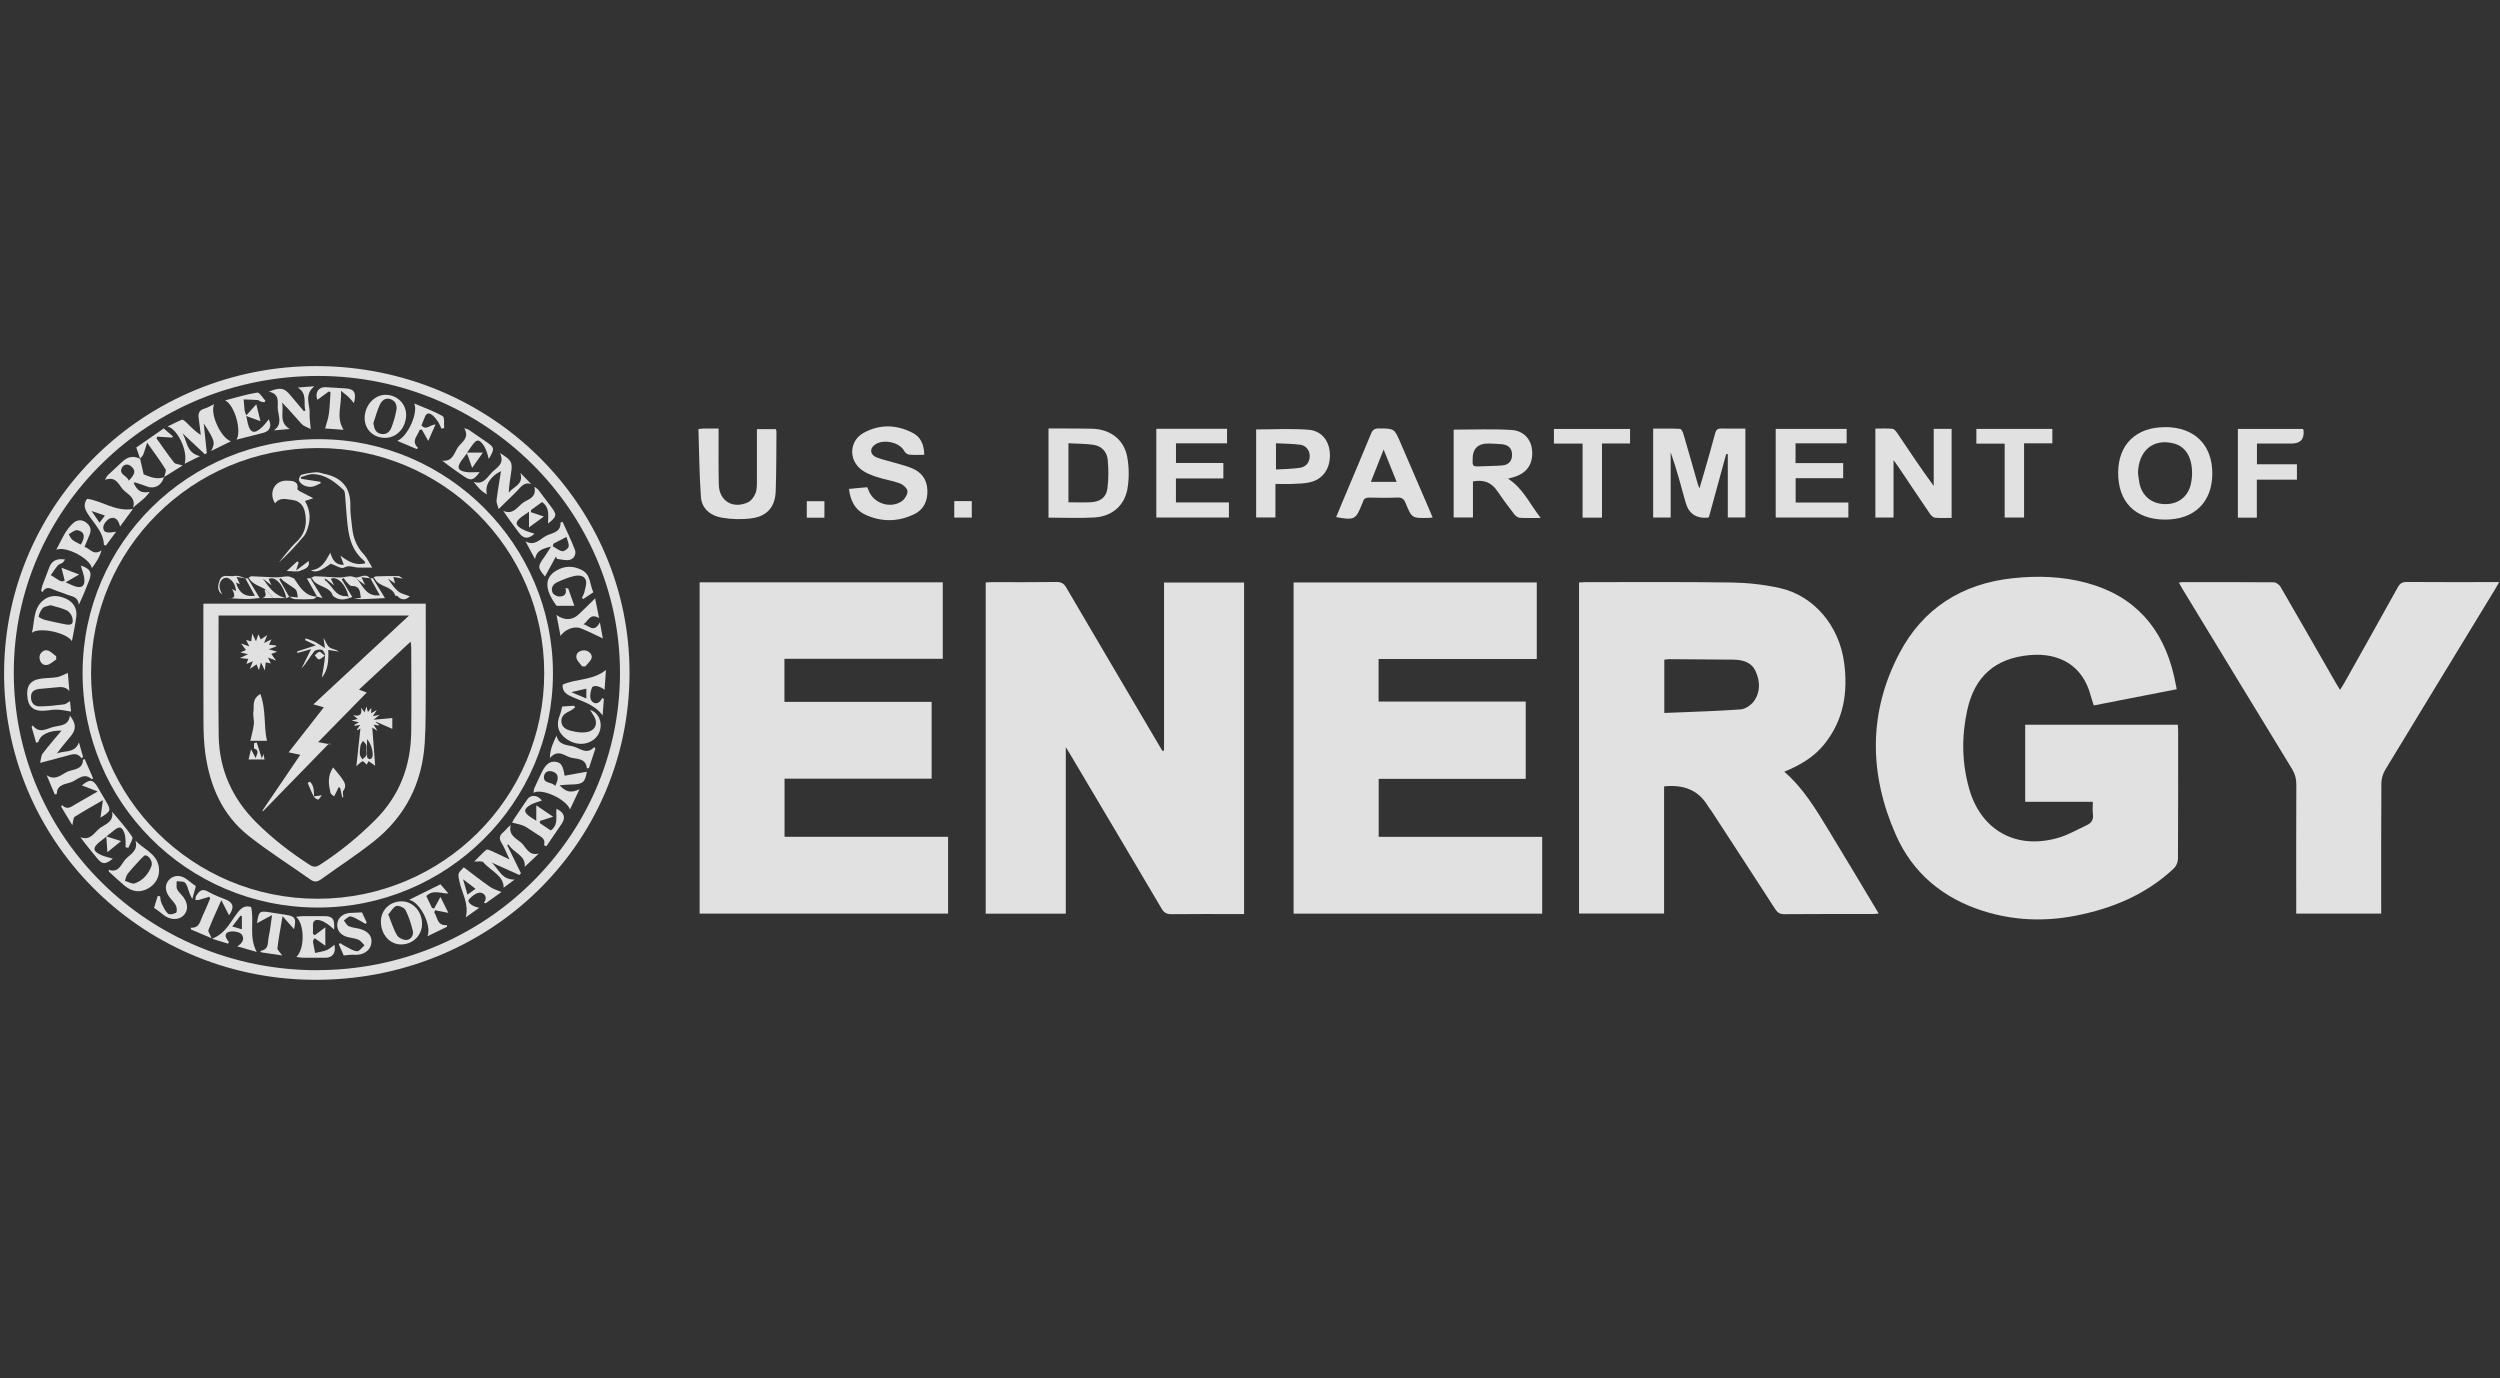 <svg width="1014" height="559" viewBox="0 0 1014 559" fill="none" xmlns="http://www.w3.org/2000/svg">
<rect x="0" y="0" width="1014" height="559" fill="#333333" stroke="none"/>
<g opacity="0.85">
<path d="M723.702 313C731.461 319.75 736.438 328.114 741.48 336.391C748.348 347.614 755.042 358.944 761.997 370.511C761.084 370.597 760.432 370.726 759.758 370.726C747.718 370.726 735.677 370.683 723.637 370.79C721.833 370.79 720.92 370.102 720.007 368.705C711.466 355.483 702.859 342.282 694.252 329.081C693.709 328.264 693.079 327.512 692.579 326.673C688.602 320.202 682.581 318.181 674.953 318.955V370.532H640.461V236.268C641.439 236.203 642.308 236.117 643.178 236.117C662.956 236.117 682.712 235.967 702.49 236.268C708.988 236.375 715.617 237.106 721.941 238.525C735.742 241.642 745.914 253.747 747.957 268.603C749.609 280.664 747.848 291.973 739.981 301.798C735.808 307.023 730.222 310.334 723.702 313ZM675.04 289.178C685.581 288.727 695.774 288.469 705.945 287.738C707.858 287.609 710.227 286.018 711.379 284.427C714.052 280.707 713.943 276.364 712.096 272.301C710.379 268.495 706.771 267.592 702.903 267.549C694.296 267.485 685.689 267.42 677.083 267.356C676.409 267.356 675.735 267.506 675.04 267.571V289.178Z" fill="white"/>
<path d="M472.131 304.421V236.268H504.602V370.748C503.689 370.748 502.733 370.748 501.776 370.748C492.887 370.748 483.976 370.683 475.087 370.791C473.088 370.812 472.066 370.103 471.11 368.469C458.678 347.399 446.181 326.372 433.706 305.346C433.401 304.83 433.075 304.314 432.293 303.067V370.576H399.801V236.246C400.648 236.203 401.518 236.117 402.387 236.117C411.102 236.117 419.818 236.182 428.533 236.053C430.533 236.031 431.554 236.719 432.51 238.375C445.051 259.788 457.678 281.159 470.262 302.529C470.653 303.217 471.088 303.884 471.479 304.55L472.11 304.421H472.131Z" fill="white"/>
<path d="M882.882 279.547C871.58 281.761 860.517 283.932 849.237 286.125C848.781 284.685 848.325 283.373 847.955 282.04C844.76 269.958 835.263 264.583 823.113 265.722C809.247 267.012 800.923 274.344 797.924 287.996C795.576 298.617 795.707 309.345 798.684 319.88C803.531 337.058 818.18 344.948 835.415 339.638C839.218 338.455 842.739 336.37 846.39 334.693C848.303 333.811 849.172 332.436 848.89 330.264C848.694 328.695 848.846 327.104 848.846 325.212H821.418V293.951H883.316C883.36 294.725 883.447 295.564 883.447 296.424C883.447 313.731 883.49 331.038 883.381 348.345C883.381 349.657 882.686 351.312 881.73 352.215C870.45 362.836 856.649 368.555 841.609 371.457C829.09 373.865 816.571 373.371 804.335 369.479C787.991 364.276 775.799 354.15 768.931 338.563C758.085 313.967 757.759 289.135 770.322 265.099C779.819 246.91 795.576 236.762 816.332 234.526C826.417 233.451 836.458 233.752 846.26 236.397C865.864 241.686 877.231 254.693 881.73 273.957C882.143 275.741 882.469 277.569 882.882 279.547Z" fill="white"/>
<path d="M625.508 370.576H524.685V236.246H623.313V267.292H559.155V284.556H618.836V315.902H559.198V339.423H625.508V370.554V370.576Z" fill="white"/>
<path d="M382.392 236.225V267.206H318.168V284.685H377.872V315.838H318.212V339.401H384.544V370.554H283.764V236.203H382.37L382.392 236.225Z" fill="white"/>
<path d="M965.796 370.554H931.348C931.348 369.458 931.348 368.447 931.348 367.415C931.348 350.989 931.305 334.585 931.391 318.16C931.391 315.859 930.892 313.903 929.674 311.925C914.83 287.63 900.051 263.314 885.272 238.998C884.772 238.203 884.359 237.343 883.772 236.289C884.49 236.203 884.903 236.117 885.316 236.117C897.617 236.117 909.94 236.074 922.242 236.182C923.176 236.182 924.48 237.149 924.98 238.009C932.522 250.995 939.976 264.045 947.453 277.074C947.931 277.891 948.431 278.686 949.126 279.804C949.8 278.708 950.322 277.912 950.8 277.095C958.059 264.153 965.34 251.21 972.534 238.224C973.425 236.612 974.403 236.031 976.272 236.053C987.769 236.139 999.267 236.096 1010.76 236.096C1011.57 236.096 1012.35 236.096 1013.65 236.096C1013 237.257 1012.57 238.074 1012.09 238.869C997.18 263.336 982.271 287.781 967.426 312.269C966.47 313.838 965.905 315.881 965.883 317.708C965.775 334.306 965.818 350.903 965.818 367.501V370.554H965.796Z" fill="white"/>
<path d="M128.692 148.485C199.067 148.743 255.64 204.556 255.336 273.441C255.053 342.798 198.045 398.117 126.736 397.407C56.079 396.698 1.158 339.616 1.658 272.301C2.158 203.739 58.97 148.249 128.692 148.485ZM128.453 393.494C196.263 393.537 251.315 339.702 251.467 273.204C251.62 206.878 196.546 152.549 129.105 152.484C60.904 152.42 5.7 206.083 5.592 272.559C5.483 339.466 60.339 393.451 128.453 393.516V393.494Z" fill="white"/>
<path d="M700.142 184.153C697.795 192.753 695.426 201.352 693.122 209.802C692.752 209.931 692.665 209.974 692.578 209.974C687.884 210.318 684.921 208.268 683.689 203.825C681.82 197.031 680.016 190.216 677.626 183.465V209.909H670.519V173.854C674.105 173.854 677.756 173.768 681.386 173.94C681.885 173.962 682.537 175.123 682.755 175.854C684.776 182.734 686.71 189.635 688.688 196.536C688.775 196.859 688.927 197.16 689.297 198.084C690.079 195.483 690.688 193.441 691.274 191.398C692.752 186.195 694.295 180.992 695.665 175.768C696.056 174.263 696.73 173.768 698.251 173.811C701.381 173.897 704.532 173.833 707.923 173.833V209.888H700.794V184.174C700.555 184.174 700.316 184.174 700.098 184.174L700.142 184.153Z" fill="white"/>
<path d="M791.599 210.06C789.252 210.06 786.992 210.21 784.797 209.974C784.036 209.888 783.188 208.985 782.689 208.254C778.429 201.997 774.234 195.698 770.018 189.42C769.54 188.711 769.018 188.001 768.018 186.604V209.909H760.65V173.833C762.998 173.833 765.301 173.704 767.584 173.919C768.257 173.983 768.996 174.886 769.453 175.553C774.278 182.712 779.037 189.915 784.319 197.095V173.94H791.578V210.06H791.599Z" fill="white"/>
<path d="M624.9 210.081C621.553 210.081 618.967 210.189 616.402 210.017C615.62 209.952 614.685 209.221 614.164 208.555C611.773 205.459 609.426 202.32 607.231 199.074C604.905 195.634 601.754 194.451 597.429 195.268V209.888H589.604V174.263C597.537 174.263 605.318 173.919 613.055 174.392C618.141 174.693 621.162 178.369 621.445 182.906C621.792 188.302 619.25 191.936 614.055 193.484C613.381 193.677 612.708 193.849 611.664 194.15C617.772 198.042 620.38 204.319 624.922 210.081H624.9ZM603.927 179.896C599.479 179.796 597.269 181.938 597.298 186.324C597.298 186.668 597.342 187.034 597.298 187.378C597.168 188.797 597.907 189.227 599.233 189.184C602.536 189.033 605.84 189.033 609.143 188.797C611.947 188.603 613.36 186.926 613.294 184.282C613.229 181.831 611.817 180.412 609.013 180.154C607.318 180.003 605.622 179.982 603.927 179.896Z" fill="white"/>
<path d="M425.274 209.974V173.79C427.034 173.79 428.708 173.79 430.359 173.79C434.576 173.812 438.792 173.79 443.009 173.898C450.333 174.091 455.875 178.24 457.201 185.314C457.961 189.399 458.005 193.828 457.353 197.934C456.201 205.05 451.094 209.458 443.856 209.888C437.771 210.253 431.663 209.952 425.252 209.952L425.274 209.974ZM433.359 179.788V203.739C436.467 203.739 439.422 203.846 442.357 203.717C446.16 203.545 448.681 201.804 449.159 198.149C449.681 194.258 449.659 190.216 449.268 186.303C448.942 183.185 446.747 180.885 443.487 180.412C440.248 179.939 436.901 179.982 433.359 179.788Z" fill="white"/>
<path d="M878.296 173.231C890.054 173.274 897.291 180.39 897.313 191.979C897.334 203.674 890.01 210.812 878.056 210.748C866.103 210.683 859.083 203.631 859.126 191.742C859.17 180.197 866.429 173.209 878.274 173.252L878.296 173.231ZM867.168 191.893C867.363 193.29 867.494 194.709 867.776 196.085C868.885 201.223 872.775 204.384 878.056 204.47C883.381 204.556 887.38 201.61 888.576 196.451C888.967 194.752 889.162 192.946 889.097 191.183C888.858 184.819 886.163 180.928 881.382 179.788C873.21 177.832 867.342 182.884 867.168 191.893Z" fill="white"/>
<path d="M469.002 173.919H497.691V179.81H476.978V187.786H496.191V194.064H476.957V203.782H498.451V209.909H469.002V173.919Z" fill="white"/>
<path d="M720.226 173.962H749.001V179.81H728.267V187.829H747.589V193.957H728.311V203.825H749.697V209.909H720.226V173.962Z" fill="white"/>
<path d="M374.85 184.475C372.742 184.475 370.764 184.604 368.83 184.411C368.091 184.346 367.135 183.68 366.809 183.035C364.853 179.079 357.289 177.746 354.203 180.928C352.682 182.497 353.182 184.626 355.616 185.55C358.028 186.496 360.593 186.991 363.071 187.743C365.287 188.41 367.569 188.969 369.721 189.85C373.612 191.42 375.894 194.236 376.133 198.557C376.393 203.094 374.676 206.749 370.591 208.662C364.114 211.715 357.333 211.78 350.834 208.684C346.748 206.749 344.901 203.008 344.336 198.299C346.857 198.063 349.248 197.848 351.725 197.611C351.965 198.106 352.16 198.471 352.291 198.858C354.138 204.104 361.115 206.512 365.766 203.287C366.983 202.449 368.135 200.557 368.069 199.224C368.004 198.084 366.309 196.558 365.005 196.064C362.006 194.946 358.767 194.494 355.703 193.484C353.529 192.774 351.247 191.914 349.443 190.56C344.097 186.561 344.445 178.778 350.269 175.574C356.811 171.962 363.723 172.156 370.33 175.66C373.438 177.294 374.829 180.347 374.872 184.475H374.85Z" fill="white"/>
<path d="M581.084 209.931C580.302 209.995 579.867 210.06 579.432 210.06C572.695 210.21 572.651 210.232 570.13 204.083C569.478 202.471 568.674 201.718 566.783 201.804C563.023 201.955 559.242 201.912 555.46 201.826C553.982 201.804 553.047 202.234 552.743 203.739C552.7 203.997 552.526 204.212 552.417 204.47C549.896 210.791 549.353 211.07 541.941 209.737C542.811 207.673 543.637 205.631 544.484 203.61C548.375 194.365 552.287 185.142 556.112 175.854C556.742 174.306 557.59 173.769 559.285 173.769C565.523 173.812 565.523 173.747 568.022 179.53C571.999 188.732 575.977 197.956 579.932 207.157C580.28 207.953 580.606 208.77 581.084 209.931ZM556.025 195.44H566.479C564.719 191.097 563.088 187.012 561.198 182.347C559.329 187.055 557.698 191.205 556.025 195.44Z" fill="white"/>
<path d="M283.286 174.048C284.286 173.919 284.721 173.833 285.155 173.812C287.111 173.812 289.089 173.812 291.458 173.812C291.458 174.93 291.458 175.854 291.458 176.8C291.458 183.379 291.393 189.936 291.545 196.515C291.675 203.115 297.131 206.555 303.281 203.782C304.672 203.158 305.955 201.438 306.476 199.955C307.107 198.192 306.998 196.107 306.998 194.172C307.041 187.528 306.998 180.885 306.998 174.048H314.648C314.735 174.371 314.931 174.693 314.931 175.016C314.866 183.099 314.909 191.162 314.626 199.246C314.409 205.502 311.236 209.329 304.977 210.21C300.978 210.769 296.696 210.662 292.697 209.952C288.285 209.178 284.655 206.362 284.308 201.696C283.634 192.538 283.59 183.314 283.286 174.07V174.048Z" fill="white"/>
<path d="M517.317 196.322V209.888H509.493V174.177C516.644 174.177 523.729 173.747 530.749 174.306C536.204 174.736 539.334 179.036 539.421 184.454C539.508 190.216 536.465 194.494 531.14 195.655C528.88 196.15 526.511 196.171 524.185 196.279C522.055 196.386 519.904 196.279 517.317 196.279V196.322ZM517.535 179.81V190.431C520.903 190.216 524.033 190.216 527.119 189.764C529.554 189.42 531.097 187.786 531.227 185.206C531.357 182.949 529.836 180.713 527.445 180.39C524.207 179.96 520.903 179.982 517.535 179.788V179.81Z" fill="white"/>
<path d="M915.374 209.974H907.681V173.983H934C934.131 174.198 934.305 174.327 934.326 174.478C934.689 178.09 933.066 179.896 929.458 179.896C924.807 179.896 920.178 179.896 915.418 179.896V188.302H931.631V194.559H915.374V209.974Z" fill="white"/>
<path d="M813.094 179.939H801.618V173.962H832.437V179.81H820.961V209.909H813.094V179.917V179.939Z" fill="white"/>
<path d="M630.269 179.917V173.983H661.152V179.874H649.764V209.952H641.896V179.917H630.269Z" fill="white"/>
<path d="M387.044 203.244H394.151V209.931H387.044V203.244Z" fill="white"/>
<path d="M334.383 209.974H327.232V203.287H334.383V209.974Z" fill="white"/>
<path d="M128.606 368.103C75.77 367.931 33.281 325.276 33.498 272.624C33.715 220.057 76.531 177.961 129.627 178.133C181.723 178.305 224.257 220.982 224.278 273.075C224.278 325.556 181.289 368.275 128.627 368.103H128.606ZM128.866 181.723C78.009 181.809 36.867 222.68 36.932 273.097C36.975 323.599 78.161 364.556 128.823 364.534C179.68 364.513 220.801 323.492 220.736 272.86C220.67 222.508 179.463 181.637 128.866 181.723Z" fill="white"/>
<path d="M67.968 172.994C69.902 172.048 71.815 171.038 73.793 170.242C74.162 170.092 75.01 170.78 75.488 171.253C77.313 173.059 79.074 174.908 81.421 176.434C81.16 174.306 80.986 172.156 80.639 170.027C80.313 167.985 80.508 166.394 82.942 165.728C84.159 165.405 85.268 164.674 86.833 163.943C85.072 168.157 89.81 177.853 93.679 178.971C91.223 180.175 88.767 181.401 85.637 182.927C87.398 179.466 87.181 178.756 82.638 171.747C83.051 175.746 83.464 179.745 83.877 183.744C83.616 183.916 83.377 184.088 83.116 184.26C80.095 181.422 77.053 178.584 74.031 175.746C75.944 178.928 75.553 183.723 81.117 185.013C78.856 186.131 77.052 187.012 74.879 188.087C76.422 183.056 71.967 173.919 67.968 172.994Z" fill="white"/>
<path d="M218.562 346.174C216.585 348.066 214.585 349.958 212.803 351.635C213.411 346.819 208.065 345.916 206.283 342.497C206.087 342.605 205.913 342.712 205.718 342.82C207.587 346.604 209.434 350.409 211.303 354.193C211.064 354.429 210.847 354.666 210.608 354.881C206.848 353.183 203.088 351.484 199.328 349.807C202.197 352.129 203.262 356.902 208.717 356.751C207.13 357.934 205.544 359.095 204.283 360.041C204.283 354.988 198.937 353.226 196.003 349.7C195.546 349.162 194.025 349.506 192.373 349.399C194.133 347.657 195.611 346.088 197.241 344.669C197.502 344.432 198.393 344.733 198.915 344.948C201.262 346.002 203.609 347.141 206.652 348.582C205.413 345.959 204.653 343.852 203.479 341.981C202.305 340.111 202.523 338.842 204.218 337.466C205.196 336.671 205.87 335.488 207.152 334.671C206.065 338.885 209.565 340.111 211.521 341.917C213.433 343.701 214.52 347.378 218.628 346.152L218.562 346.174Z" fill="white"/>
<path d="M66.489 193.548C65.62 196.838 62.708 198.472 59.752 197.354C58.165 196.752 56.557 196.236 54.949 195.72C54.731 195.655 54.449 195.806 54.188 195.87C55.753 199.16 57.318 200.192 60.752 199.482C58.687 202.406 56.188 203.889 53.949 205.889C55.296 201.825 51.732 200.514 49.885 198.536C48.102 196.623 47.124 192.989 42.582 194.623C43.147 193.656 43.321 193.14 43.691 192.774C45.625 190.925 47.624 189.162 49.559 187.313C51.732 185.228 54.145 184.69 56.883 186.131L56.796 186.023C57.231 187.958 57.687 189.893 58.274 192.387C60.404 193.204 63.273 194.709 66.598 193.548L66.489 193.484V193.548ZM52.232 194.967C54.949 192.151 55.079 190.839 53.297 189.227C51.797 187.872 50.145 188.367 49.45 189.678C47.994 192.495 51.58 192.796 52.232 194.967Z" fill="white"/>
<path d="M229.016 314.634C232.059 314.075 235.102 313.537 238.014 313C237.405 317.171 236.34 318.138 231.994 318.181C230.429 318.181 228.864 318.375 226.973 318.525C229.603 321.299 231.668 321.75 235.058 320.095C233.645 323.083 232.494 325.513 231.189 328.286C229.538 324.029 219.67 319.579 216.389 321.578C216.519 320.804 216.497 320.245 216.693 319.772C217.671 317.579 218.692 315.408 219.736 313.258C221.344 309.882 223.104 308.614 225.473 309.001C227.56 309.345 228.321 310.484 229.016 314.655V314.634ZM225.191 318.805C226.821 315.472 226.473 313.86 224.343 313.021C222.409 312.269 220.822 313.193 220.649 314.87C220.279 318.052 223.843 316.956 225.213 318.805H225.191Z" fill="white"/>
<path d="M221.04 233.838C218.041 230.248 218.019 229.71 220.736 225.991C221.649 224.765 222.388 223.432 223.496 221.712C218.91 222.723 217.65 223.819 216.998 226.743C215.715 224.357 214.433 221.949 213.129 219.562C216.824 221.669 219.041 218.638 221.431 217.37C223.757 216.123 227.56 216.08 227.343 211.909C227.625 211.823 227.908 211.758 228.191 211.672C229.886 215.435 231.733 219.154 233.189 223.002C233.82 224.701 232.907 226.636 231.081 227.066C229.473 227.453 227.647 226.872 225.93 226.7C225.778 226.378 225.626 226.055 225.474 225.733C223.974 228.463 222.496 231.194 221.062 233.838H221.04ZM224.474 220.508C224.387 220.852 224.278 221.196 224.191 221.54C225.474 222.25 226.691 223.346 228.06 223.561C228.843 223.69 230.451 222.551 230.625 221.755C230.886 220.637 230.147 219.283 229.777 217.778C227.604 218.896 226.039 219.713 224.474 220.508Z" fill="white"/>
<path d="M44.126 352.774C48.212 354.214 49.125 350.452 50.929 348.496C52.755 346.518 56.21 345.034 54.928 340.949C58.297 344.518 63.665 346.174 64.448 351.785C64.947 355.461 63.165 358.686 59.949 360.428C56.775 362.126 53.537 361.782 50.516 359.224C48.343 357.396 46.256 355.44 44.148 353.505C44.061 353.419 44.148 353.182 44.148 352.752L44.126 352.774ZM58.775 346.905C58.427 347.206 57.862 347.593 57.406 348.087C55.493 350.173 53.537 352.236 51.777 354.451C51.168 355.203 51.016 356.343 50.668 357.289C52.016 357.654 53.602 358.665 54.689 358.278C58.014 357.117 60.209 354.494 61.448 351.248C62.078 349.592 60.492 346.883 58.753 346.905H58.775Z" fill="white"/>
<path d="M127.041 381.304C127.019 381.648 126.91 382.014 126.976 382.336C127.236 383.733 127.541 385.131 127.823 386.528C129.432 386.141 131.105 385.926 132.605 385.324C133.691 384.894 134.582 383.97 135.626 383.217C136.386 386.378 134.908 388.463 132.105 388.463C129.062 388.463 125.998 388.463 122.955 388.463C122.151 388.463 121.368 388.291 120.216 388.141C123.629 384.916 123.607 374.79 120.086 371.866C121.325 371.737 122.107 371.586 122.89 371.586C125.758 371.565 128.627 371.586 131.496 371.586C134.908 371.586 135.843 372.704 135.517 377.047C134.539 376.187 133.844 375.478 133.039 374.94C132.083 374.295 131.083 373.65 129.997 373.328C128.127 372.769 126.78 373.242 126.932 375.585C126.997 376.639 126.932 377.692 126.932 378.724C127.171 378.918 127.41 379.133 127.649 379.326C128.975 378.337 130.301 377.348 131.953 376.123V383.583C130.388 382.465 129.019 381.519 127.671 380.552C127.454 380.81 127.236 381.068 127.041 381.326V381.304Z" fill="white"/>
<path d="M207.717 333.618C207.847 333.381 208.195 332.65 208.63 331.984C210.347 329.404 212.107 326.824 213.846 324.266C215.258 322.202 217.975 322.331 219.801 324.696C218.301 325.233 216.758 325.599 215.411 326.33C212.303 328.006 212.259 329.468 215.106 331.36C215.693 331.747 216.302 332.134 217.519 332.908V326.652C219.975 328.307 221.931 329.64 224.365 331.274C222.105 331.984 220.518 332.478 218.931 332.994C218.931 333.274 218.953 333.575 218.975 333.854C220.409 334.822 221.866 335.811 223.387 336.843C226.691 334.499 225.321 331.038 225.712 328.028C228.907 329.619 229.538 331.597 227.799 334.155C225.756 337.165 223.691 340.175 221.583 343.271C221.214 343.056 220.648 342.82 220.67 342.734C221.387 340.218 219.475 339.423 217.845 338.391C216.106 337.316 214.498 336.004 212.672 335.08C211.346 334.413 209.76 334.198 207.717 333.639V333.618Z" fill="white"/>
<path d="M29.173 260.046C26.956 256.542 15.959 254.22 12.938 256.649C14.089 252.22 13.372 247.168 17.284 243.685C20.044 241.234 23.435 241.342 26.63 242.761C29.673 244.137 31.346 246.674 30.955 250.027C30.564 253.381 29.781 256.692 29.173 260.046ZM20.523 245.47C19.305 245.878 18.023 245.964 17.371 246.631C16.502 247.512 15.959 248.823 15.654 250.049C15.589 250.307 17.197 251.167 18.132 251.403C20.892 252.113 23.696 252.672 26.5 253.231C29.064 253.725 29.912 253.016 29.325 250.5C29.064 249.382 28.064 248.028 27.043 247.555C24.978 246.588 22.653 246.115 20.501 245.47H20.523Z" fill="white"/>
<path d="M14.655 301.283C14.046 299.133 13.438 296.961 12.808 294.811C12.96 294.618 13.134 294.446 13.286 294.252C15.937 297.671 18.828 295.607 21.523 294.876C24.261 294.145 27.869 294.532 28.347 290.21C30.977 293.629 30.977 295.886 28.543 298.789C26.652 301.025 24.783 303.239 23.044 305.669C25.913 304.228 30.303 305.798 32.02 301.089C32.586 303.067 33.129 305.067 33.694 307.044C33.498 307.216 33.281 307.388 33.085 307.56C31.303 304.981 29.151 306.013 27.022 306.572C23.74 307.453 20.458 308.313 16.263 309.431C16.676 307.797 16.654 306.486 17.285 305.647C19.697 302.487 22.349 299.477 24.957 296.338C19.893 296.209 16.198 298.058 15.568 300.96C15.264 301.068 14.959 301.154 14.633 301.261L14.655 301.283Z" fill="white"/>
<path d="M26.261 235.558C25.87 233.967 25.457 232.398 24.935 230.27C27.413 231.216 29.543 232.032 32.108 233.021C30.043 234.204 28.63 235.021 26.631 236.182C28.326 236.934 29.174 237.364 30.043 237.687C33.194 238.869 34.716 237.622 34.129 234.204C33.868 232.634 33.26 231.13 32.76 229.388C36.628 230.657 37.411 232.161 36.172 235.386C34.889 238.697 33.586 241.965 31.934 245.341C31.738 241.815 28.826 241.901 26.761 241.019C25.218 240.353 23.544 239.944 22.001 239.256C20.241 238.461 18.611 237.773 17.22 240.138L16.698 239.665C16.872 238.934 16.937 238.16 17.198 237.45C18.111 234.978 19.089 232.505 20.023 230.033C21.023 227.41 23.153 226.378 26.413 226.937C25.979 227.496 25.74 227.991 25.327 228.27C24.762 228.679 23.892 228.808 23.479 229.302C22.436 230.549 21.567 231.925 20.61 233.258C21.719 233.989 22.827 234.72 23.979 235.408C24.349 235.623 24.827 235.709 25.24 235.838C25.566 235.73 25.913 235.644 26.239 235.537L26.261 235.558Z" fill="white"/>
<path d="M202.762 183.744C207.5 186.625 207.956 187.528 207.304 191.699C206.891 194.365 206.478 197.031 206.348 199.826C208.195 197.354 212.564 196.515 211.043 191.785C212.694 193.484 214.107 194.946 215.52 196.386C212.477 195.204 211.108 197.805 209.304 199.568C207.13 201.654 205.001 203.782 202.262 206.448C201.871 205.007 201.284 203.954 201.393 202.987C201.871 199.052 202.566 195.139 203.197 191.097C198.937 193.161 196.524 196.838 197.502 200.514C194.959 199.16 193.655 197.332 192.112 195.44C196.068 196.752 197.546 193.634 199.48 191.635C201.414 189.614 204.892 188.238 202.784 183.744H202.762Z" fill="white"/>
<path d="M123.89 166.523C122.869 163.621 124.955 159.772 120.76 157.192C122.738 157.042 124.738 156.87 127.52 156.655C123.151 160.245 125.824 164.18 125.585 167.792C125.477 169.533 125.824 171.275 126.042 174.069C124.39 173.166 123.151 172.844 122.434 172.07C119.761 169.146 117.24 166.093 114.349 163.234C115.392 166.674 112.719 171.146 117.522 174.005C115.37 174.198 113.197 174.37 111.045 174.564C114.588 172.22 113.023 168.91 112.697 166.244C112.371 163.578 113.893 159.901 109.046 158.848C113.784 156.977 115.284 157.321 117.783 160.31C119.587 162.481 121.412 164.631 123.238 166.781L123.868 166.523H123.89Z" fill="white"/>
<path d="M195.829 183.615C194.22 185.894 192.938 187.7 191.504 189.764C190.786 187.722 190.221 186.109 189.417 183.852C188.265 185.378 187.657 186.109 187.113 186.883C185.201 189.614 185.722 190.947 189.069 191.441C190.765 191.699 192.525 191.484 194.568 191.484C192.025 194.924 190.982 195.139 188.091 193.161C185.179 191.162 182.288 189.184 179.376 186.84C183.679 187.313 184.201 183.637 185.722 181.444C187.2 179.337 190.612 177.638 188.287 173.682C189.135 173.983 189.721 174.069 190.156 174.349C192.612 175.983 195.024 177.681 197.437 179.337C200.61 181.53 200.697 182.024 198.241 186.152C197.893 184.927 197.741 184.067 197.415 183.25C197.024 182.261 196.611 181.25 196.002 180.412C194.285 178.068 193.329 178.133 191.612 180.476C191.047 181.25 190.504 182.046 189.439 183.572H195.829V183.615Z" fill="white"/>
<path d="M163.011 365.588C167.553 365.652 171.205 369.737 171.183 374.725C171.161 379.455 167.401 383.11 162.598 383.067C157.969 383.024 154.426 378.874 154.491 373.629C154.556 369.006 158.229 365.523 163.011 365.588ZM157.49 370.898C158.773 374.102 159.599 376.918 161.055 379.369C161.685 380.422 163.641 381.347 164.902 381.239C166.749 381.089 167.857 379.261 167.423 377.477C166.727 374.596 165.793 371.715 164.445 369.092C163.945 368.125 161.75 367.157 160.75 367.48C159.49 367.888 158.642 369.587 157.49 370.898Z" fill="white"/>
<path d="M222.279 212.36C222.322 209.028 223.039 205.889 219.844 203.632C218.345 204.707 216.867 205.803 215.389 206.878L215.324 207.738C216.91 208.275 218.497 208.813 220.583 209.501C218.584 210.963 216.78 212.296 214.563 213.908V207.566C213.216 208.49 212.498 208.963 211.781 209.479C208.695 211.737 208.782 213.07 212.281 214.854C213.672 215.564 215.259 215.929 216.802 216.467C214.324 218.724 212.411 218.617 210.564 216.166C208.391 213.285 206.239 210.382 204.131 207.201C207.956 208.942 209.738 205.803 211.846 204.126C213.933 202.492 217.801 202.041 216.758 197.418C217.606 198.106 218.128 198.364 218.432 198.773C220.214 201.095 221.953 203.481 223.735 205.825C225.973 208.791 225.843 209.608 222.3 212.339L222.279 212.36Z" fill="white"/>
<path d="M164.727 168.222C164.727 173.489 160.924 177.638 156.143 177.595C151.405 177.552 147.884 174.156 147.905 169.619C147.905 164.545 151.687 160.245 156.186 160.138C160.881 160.03 164.727 163.664 164.727 168.222ZM151.448 171.619C151.774 173.661 152.143 175.381 154.295 175.94C156.49 176.499 158.033 175.317 158.751 173.446C159.62 171.167 160.337 168.781 160.772 166.373C161.12 164.459 160.489 162.589 158.338 161.879C156.186 161.17 154.795 162.589 154.056 164.18C152.948 166.545 152.296 169.125 151.448 171.619Z" fill="white"/>
<path d="M45.56 329.318C48.298 332.65 51.254 335.832 53.623 339.423C54.145 340.218 52.645 342.347 52.058 343.873C51.689 343.809 51.298 343.723 50.928 343.658C50.928 342.777 50.993 341.917 50.928 341.035C50.841 339.982 50.819 338.885 50.45 337.939C49.428 335.209 48.516 335.015 46.234 336.8C45.473 337.402 44.712 338.025 43.169 339.251C45.386 339.96 46.973 340.455 49.102 341.143C47.255 342.648 45.516 344.067 43.56 345.658C43.408 343.486 43.3 341.766 43.126 339.358C41.756 340.412 41.126 340.885 40.518 341.379C37.366 343.895 37.562 345.357 41.409 346.948C42.756 347.507 44.212 347.808 45.777 348.281C42.648 350.732 41.517 350.667 39.453 348.195C37.149 345.421 34.845 342.626 32.606 339.552C36.519 341.1 38.17 337.853 40.235 336.112C42.3 334.37 46.147 333.639 45.516 329.318H45.56Z" fill="white"/>
<path d="M95.918 178.283C98.092 175.08 95.31 164.309 91.289 162.395C95.962 161.191 100.091 159.88 104.351 159.235C105.264 159.106 106.546 161.363 107.655 162.524L107.263 163.148C106.742 163.062 106.22 163.04 105.72 162.868C105.307 162.739 104.938 162.288 104.547 162.266C102.656 162.116 100.743 162.073 98.831 162.008C98.961 163.513 99.048 165.018 99.222 166.523C99.265 166.953 99.504 167.34 99.896 168.48C101.308 166.91 102.439 165.663 103.96 163.986C104.547 166.394 105.068 168.544 105.633 170.823C103.59 170.092 102.026 169.512 99.874 168.738C100.222 170.35 100.352 171.017 100.504 171.705C101.482 175.703 103.156 176.198 106.242 173.296C107.263 172.35 108.089 171.167 109.024 170.071C110.328 172.887 109.48 174.886 106.72 175.574C103.112 176.499 99.526 177.402 95.918 178.326V178.283Z" fill="white"/>
<path d="M35.28 202.32C41.475 203.072 46.626 207.652 53.928 206.426C51.95 209.114 50.32 211.328 48.69 213.564C48.147 211.092 46.886 209.501 44.8 210.189C43.496 210.619 41.866 212.618 41.888 213.887C41.909 216.596 44.452 216.058 47.104 215.671C45.408 217.95 44.148 219.67 42.931 221.304C42.453 221.089 42.148 221.024 42.148 220.96C41.953 215.628 37.91 212.21 35.389 208.06C34.085 205.932 33.955 204.255 35.302 202.341L35.28 202.32ZM40.344 212.016C41.17 210.941 41.779 210.146 42.561 209.114C40.736 208.49 39.236 207.974 37.15 207.265C38.41 209.135 39.301 210.447 40.366 212.016H40.344Z" fill="white"/>
<path d="M37.258 230.441C36.736 226.786 26.956 221.325 22.826 222.959C25.065 218.917 26.477 214.919 29.781 212.102C31.259 210.834 33.041 210.64 34.736 211.801C36.453 212.984 37.214 214.575 36.432 216.617C35.801 218.251 35.084 219.863 34.258 221.82C36.366 222.293 37.844 225.582 41.148 223.217C40.474 225.926 38.909 228.205 37.236 230.463L37.258 230.441ZM32.759 220.895C34.78 217.756 34.258 215.499 31.324 215.048C30.281 214.897 29.02 216.101 27.868 216.681C28.368 217.455 28.716 218.423 29.412 218.982C30.346 219.756 31.563 220.207 32.78 220.895H32.759Z" fill="white"/>
<path d="M230.494 238.74C231.342 241.17 232.211 243.599 232.95 245.706H225.735C220.823 239.063 220.692 234.225 225.822 231.323C229.169 229.431 232.603 229.431 236.058 231.237C239.71 233.15 239.123 237.106 240.666 240.224C239.34 241.105 237.971 242.008 236.623 242.933C236.428 242.782 236.21 242.653 236.015 242.503C236.363 241.75 236.841 241.019 237.015 240.224C237.341 238.59 238.101 236.698 237.601 235.279C236.884 233.279 234.515 233.236 232.668 233.688C230.364 234.268 228.104 235.171 225.952 236.182C224.257 236.977 223.322 238.568 224.105 240.353C224.452 241.127 225.778 241.922 226.691 241.944C228.473 241.987 230.125 241.32 229.342 238.482C229.734 238.568 230.147 238.676 230.538 238.762L230.494 238.74Z" fill="white"/>
<path d="M139.429 387.582C138.842 386.227 138.146 384.636 137.429 383.045C137.603 382.873 137.777 382.701 137.951 382.508C138.646 382.938 139.32 383.454 140.081 383.819C141.645 384.593 143.21 385.711 144.84 385.819C145.775 385.883 146.84 384.271 147.861 383.432C147.035 382.637 146.318 381.54 145.34 381.11C143.797 380.465 142.015 380.444 140.428 379.907C137.712 378.961 136.451 376.875 136.842 374.381C137.212 372.059 139.342 370.404 142.102 370.275C143.558 370.21 145.036 370.146 146.818 370.06C147.383 371.242 148.057 372.726 148.752 374.188C148.557 374.36 148.383 374.553 148.187 374.725C147.601 374.381 147.035 373.973 146.449 373.672C145.036 372.962 143.667 371.952 142.167 371.694C141.385 371.565 140.363 372.747 139.472 373.349C140.124 374.145 140.602 375.284 141.45 375.671C142.797 376.273 144.384 376.338 145.84 376.725C149.557 377.714 151.187 379.907 150.556 382.959C149.97 385.754 147.144 387.496 143.732 387.259C142.471 387.173 141.189 387.41 139.45 387.517L139.429 387.582Z" fill="white"/>
<path d="M188.113 351.785C191.764 354.516 195.198 357.224 198.784 359.74C200.001 360.6 201.566 361.008 203.392 361.804C201.436 363.201 199.197 364.792 196.98 366.383C196.763 366.319 196.524 366.254 196.307 366.168C198.024 363.653 196.198 362.083 194.677 362.062C193.155 362.062 191.33 363.502 190.221 364.792C189.33 365.824 191.351 367.673 194.394 368.189C192.308 369.673 190.612 370.877 188.917 372.059C190.33 366.555 187.265 362.148 186.331 357.439C185.701 354.343 185.548 354.386 188.113 351.764V351.785ZM192.894 360.514C191.286 359.288 189.873 358.192 187.809 356.622C188.548 359.159 189.048 360.879 189.613 362.857C190.83 361.976 191.764 361.309 192.894 360.492V360.514Z" fill="white"/>
<path d="M168.01 163.664C171.9 165.319 175.921 166.717 179.55 168.781C180.42 169.275 179.985 171.963 180.159 173.64C179.789 173.704 179.42 173.769 179.05 173.854C178.594 172.887 178.224 171.877 177.638 170.995C177.007 170.049 176.268 169.146 175.399 168.415C174.138 167.383 172.965 167.362 172.313 169.168C171.878 170.307 171.4 171.447 170.944 172.522C172.813 174.757 174.334 172.285 176.638 172.156C175.573 174.564 174.682 176.606 173.704 178.842C172.682 177.036 171.878 175.596 171.074 174.177C170.748 174.263 170.444 174.37 170.118 174.456C169.509 176.8 166.532 178.735 169.553 181.68C169.379 181.831 169.183 181.981 169.009 182.132C166.488 181.078 163.967 180.003 161.142 178.821C165.51 176.993 169.726 167.19 168.01 163.685V163.664Z" fill="white"/>
<path d="M245.208 279.804C243.513 278.321 240.601 277.654 240.079 278.944C239.449 280.514 239.036 282.9 239.84 284.104C240.992 285.846 243.1 285.631 244.252 283.137C244.469 283.244 244.709 283.352 244.926 283.459C244.774 285.502 244.622 287.544 244.426 290.167C240.84 285.373 235.689 284.448 231.32 282.32C229.191 281.288 228.039 280.084 228.213 277.697C233.668 275.203 240.297 276.106 245.774 271.742C245.578 274.645 245.404 277.246 245.208 279.826V279.804ZM237.819 279.31C235.95 279.761 234.233 280.148 231.733 280.75C234.189 281.782 235.863 282.47 237.819 283.287V279.31Z" fill="white"/>
<path d="M84.898 363.696C83.507 364.126 82.138 364.599 80.725 364.986C80.269 365.115 79.769 365.05 79.269 365.072C79.334 364.534 79.247 363.911 79.508 363.481C80.66 361.567 81.834 360.084 84.529 361.718C86.789 363.094 89.397 363.911 91.831 364.964C94.678 366.19 95.113 368.146 92.896 371.242C91.918 369.35 91.005 367.587 89.766 365.136C87.789 369.63 86.028 373.371 84.55 377.197C84.29 377.842 85.181 378.939 85.833 380.551C82.681 379.218 80.073 378.1 77.443 376.983C77.422 376.746 77.378 376.51 77.356 376.273C80.921 376.51 81.116 373.693 82.094 371.672C83.246 369.286 84.203 366.835 85.246 364.405L84.898 363.696Z" fill="white"/>
<path d="M92.549 382.766C90.571 382.164 88.593 381.562 86.007 380.766C91.745 378.509 93.57 373.564 96.635 369.823C98.156 367.974 99.591 367.2 101.851 367.888C103.22 373.693 100.808 379.949 104.133 386.12C101.308 385.303 98.743 384.572 96.178 383.819C98.634 382.551 99.264 380.379 97.939 378.917C96.961 377.864 94.266 377.498 92.723 378.014C90.984 378.573 91.223 380.186 92.809 382.013C92.723 382.271 92.636 382.508 92.549 382.766ZM98.113 371.608C97.939 371.522 97.765 371.457 97.569 371.371C96.526 372.726 95.483 374.102 94.201 375.778C95.722 376.23 96.852 376.552 98.113 376.939V371.629V371.608Z" fill="white"/>
<path d="M64.926 363.502C65.1 364.427 65.078 365.416 65.469 366.233C66.208 367.781 66.925 369.458 68.142 370.576C68.686 371.092 70.598 370.769 71.424 370.167C71.902 369.823 71.75 368.039 71.315 367.2C70.576 365.803 69.272 364.728 68.403 363.395C66.686 360.793 66.947 358.235 68.99 356.45C70.946 354.752 73.75 354.945 76.097 356.902C77.075 357.719 78.14 358.45 79.444 359.417C79.096 360.643 78.662 362.212 77.988 364.642C77.401 363.438 77.097 362.922 76.901 362.384C76.314 360.922 76.075 359.202 75.097 358.063C74.51 357.375 72.837 357.59 71.663 357.396C71.707 358.493 71.424 359.74 71.837 360.664C72.38 361.825 73.511 362.728 74.315 363.782C76.423 366.555 76.379 369.544 74.271 371.479C72.207 373.37 68.707 373.112 66.186 370.963C65.143 370.06 63.969 369.307 62.47 368.211C62.883 366.921 63.426 365.158 63.969 363.416C64.295 363.438 64.621 363.459 64.969 363.502H64.926Z" fill="white"/>
<path d="M178.616 363.739C179.79 366.104 180.768 368.082 181.855 370.253C179.703 369.845 178.095 369.522 176.465 369.2C176.356 369.501 176.225 369.802 176.117 370.103C177.573 372.016 177.117 375.564 181.268 375.22L181.311 375.886C178.812 377.09 176.334 378.316 173.378 379.756C175.182 375.456 170.466 365.91 165.945 364.964C170.488 362.707 174.487 360.729 178.66 358.665C179.768 359.955 180.811 361.18 181.876 362.406C178.747 362.47 175.791 360.664 172.9 363.416C173.639 364.964 174.422 366.598 175.204 368.232L176.073 368.533C176.834 367.093 177.616 365.674 178.66 363.739H178.616Z" fill="white"/>
<path d="M139.321 174.327C136.583 174.134 133.888 173.94 131.866 173.79C132.453 171.597 133.149 169.727 133.409 167.792C133.779 164.932 133.844 162.051 134.061 159.17C133.844 159.02 133.649 158.891 133.431 158.74C131.866 159.88 130.301 161.019 128.715 162.18C127.628 159.192 129.215 156.891 132.105 157.042C134.8 157.192 137.474 157.364 140.169 157.536C143.69 157.751 144.668 159.256 143.559 163.513C142.712 162.546 142.125 161.772 141.408 161.084C140.669 160.374 139.821 159.751 138.3 158.504C138.734 164.18 136.126 169.146 139.343 174.306L139.321 174.327Z" fill="white"/>
<path d="M28.391 284.362C28.521 285.545 28.695 287.372 28.826 288.619C26.87 288.318 25.174 287.91 23.457 287.845C21.871 287.781 20.241 288.017 18.654 288.211C14.264 288.727 11.721 287.093 11.178 283.33C10.46 278.342 12.156 275.827 16.807 275.225C18.937 274.945 21.11 275.01 23.218 274.644C24.566 274.408 25.826 273.634 27.522 272.924C27.695 275.053 27.913 277.676 28.13 280.299C26.5 278.385 24.653 278.579 22.697 278.815C20.48 279.095 18.22 279.159 16.003 279.417C14.09 279.654 12.547 280.363 12.569 282.707C12.569 285.072 13.829 286.534 16.111 286.512C19.415 286.491 22.718 286.104 25.979 285.695C26.826 285.588 27.587 284.814 28.413 284.341L28.391 284.362Z" fill="white"/>
<path d="M236.602 253.188C238.775 253.575 240.883 257.036 243.317 252.414C243.817 255.187 244.187 257.208 244.513 258.95C241.383 257.488 238.536 256.004 235.558 254.843C232.798 253.768 228.973 255.402 227.343 257.961C226.821 255.252 226.321 252.564 225.713 249.404C228.821 251.769 232.124 251.618 234.624 249.275C236.841 247.211 238.971 245.061 241.383 242.696C241.883 245.147 242.383 247.705 242.991 250.715C239.253 248.393 238.579 252.113 236.602 253.231V253.188Z" fill="white"/>
<path d="M39.605 321.019C37.063 320.052 35.172 319.321 33.194 318.568C36.324 315.924 37.758 316.096 39.584 319.213C40.714 321.127 41.844 323.04 42.953 324.953C45.148 328.694 45.061 328.952 40.757 331.64C41.062 329.361 41.344 327.34 41.735 324.545C37.41 327.06 33.781 329.06 30.303 331.296C29.695 331.683 29.76 333.059 29.325 334.714C27.652 331.919 26.217 329.554 24.805 327.189C24.935 326.974 25.044 326.759 25.174 326.523C27.304 328.759 28.934 327.146 30.608 326.2C33.39 324.609 36.15 322.997 39.605 321.019Z" fill="white"/>
<path d="M119.26 376.875C117.761 375.198 116.457 373.715 114.609 371.608C113.783 376.488 113.001 380.508 112.523 384.572C112.436 385.303 113.544 386.184 114.479 387.539C111.436 387.087 108.741 386.679 106.068 386.292C105.872 386.098 105.677 385.926 105.481 385.733C109.371 385.088 108.48 382.142 108.98 379.971C109.589 377.327 109.828 374.596 110.349 371.178C108.024 372.403 106.22 373.371 104.242 374.424C104.959 369.565 105.242 369.35 109.589 370.06C111.719 370.404 113.827 370.726 115.957 371.049C119.695 371.608 120.282 372.554 119.26 376.854V376.875Z" fill="white"/>
<path d="M56.862 186.174C56.362 184.669 55.84 183.185 55.275 181.508C58.927 178.95 62.578 176.413 66.403 173.769C67.686 174.887 68.903 175.94 70.12 176.993C70.033 177.165 69.946 177.316 69.859 177.488C67.838 177.359 65.838 177.23 63.817 177.101C63.708 177.337 63.599 177.552 63.469 177.789C65.816 181.078 68.098 184.432 70.598 187.614C71.098 188.259 72.424 188.259 74.075 188.797C71.402 190.474 68.924 192.022 66.468 193.548L66.577 193.613C66.794 192.495 67.555 191.054 67.12 190.323C64.969 186.819 62.469 183.529 59.666 179.53C59.014 181.573 58.666 182.97 58.144 184.282C57.862 184.948 57.253 185.486 56.797 186.066L56.884 186.174H56.862Z" fill="white"/>
<path d="M227.995 286.577C229.581 286.469 231.233 286.34 232.906 286.233C233.015 286.469 233.146 286.727 233.254 286.964C232.602 287.415 231.994 287.974 231.298 288.297C229.342 289.2 227.516 290.296 227.69 292.726C227.842 295.048 229.798 295.972 231.733 296.445C233.602 296.897 235.623 297.262 237.514 297.026C241.643 296.51 242.904 293.285 240.535 289.866C240.187 289.35 239.861 288.791 239.34 287.953C244.121 289.329 245.23 296.338 241.035 299.799C237.862 302.401 233.363 302.336 229.625 299.627C226.256 297.176 225.452 293.844 227.147 289.823C227.538 288.877 227.69 287.824 228.016 286.598L227.995 286.577Z" fill="white"/>
<path d="M241.491 303.583C240.622 306.227 239.753 308.893 238.883 311.538L238.036 311.645C237.601 307.388 233.928 307.947 231.429 307.259C228.929 306.55 226.299 303.712 223.018 307.474C223.126 303.734 224.409 301.154 225.734 298.359C226.582 302.422 230.125 302.078 232.754 302.831C235.384 303.605 238.036 306.206 240.992 303.046C241.165 303.218 241.339 303.39 241.513 303.562L241.491 303.583Z" fill="white"/>
<path d="M22.218 322.223C21.132 319.622 20.023 317.042 18.936 314.44C22.675 316.891 25.066 313.924 27.543 312.914C29.912 311.946 33.607 312.183 33.65 308.119C33.889 308.033 34.107 307.969 34.346 307.883C35.476 310.463 36.628 313.064 37.758 315.644C37.584 315.795 37.432 315.924 37.258 316.074C34.129 313.215 31.694 316.031 29.26 317.106C26.848 318.16 23.109 317.88 23.023 322.073C22.762 322.116 22.479 322.159 22.218 322.202V322.223Z" fill="white"/>
<path d="M236.102 270.28C235.298 269.119 234.016 268.044 233.799 266.797C233.494 264.991 234.885 263.895 236.776 263.787C238.558 263.68 240.428 265.357 239.949 266.926C239.558 268.195 238.276 269.184 237.407 270.302C236.972 270.302 236.559 270.302 236.124 270.302L236.102 270.28Z" fill="white"/>
<path d="M22.784 267.507C21.588 268.259 20.458 269.42 19.176 269.678C17.285 270.044 16.22 268.625 16.024 266.819C15.851 265.12 17.633 263.357 19.306 263.809C20.589 264.174 21.654 265.378 22.805 266.217C22.805 266.647 22.805 267.077 22.784 267.507Z" fill="white"/>
<path d="M172.682 244.825C172.682 256.069 172.726 266.969 172.682 277.891C172.639 285.695 172.769 293.521 172.269 301.304C171.248 317.644 164.38 331.232 151.383 341.465C144.58 346.819 137.299 351.549 130.258 356.623C128.78 357.698 127.519 357.891 125.911 356.752C117.543 350.818 108.806 345.335 100.786 338.971C90.18 330.565 85.16 318.848 83.312 305.798C82.704 301.519 82.552 297.133 82.53 292.812C82.443 277.805 82.487 262.798 82.487 247.813V244.846H172.704L172.682 244.825ZM88.659 249.641C88.659 266.109 88.485 282.255 88.702 298.38C88.898 312.118 94.179 323.857 104.003 333.639C110.545 340.154 117.804 345.765 125.585 350.775C127.237 351.85 128.345 351.678 129.888 350.667C137.973 345.443 145.319 339.423 152.122 332.65C162.098 322.718 166.618 310.656 166.792 296.875C166.944 285.437 166.792 273.978 166.792 262.54C166.792 261.895 166.662 261.25 166.553 260.24C159.425 266.862 152.622 273.204 145.602 279.719C146.841 280.192 147.645 280.493 148.753 280.901C142.124 287.652 135.691 294.231 129.041 301.003C131.04 301.369 132.583 301.67 134.126 301.949C133.909 301.799 133.713 301.67 133.496 301.519C124.563 310.678 115.631 319.858 106.698 329.017C106.611 328.931 106.524 328.867 106.437 328.781C111.523 321.299 116.587 313.817 121.803 306.142C120.13 305.798 118.76 305.518 117.065 305.153C121.868 299.004 126.541 293.048 131.344 286.899C129.823 286.469 128.649 286.125 127.106 285.695C140.103 273.634 152.796 261.831 165.901 249.662H88.681L88.659 249.641Z" fill="white"/>
<path d="M138.061 225.324C141.299 227.904 144.276 229.452 148.189 228.485C147.971 228.055 147.928 227.668 147.689 227.474C141.364 222.228 141.082 214.876 140.495 207.609C140.299 205.222 140.147 202.836 139.93 200.449C139.864 199.869 139.756 199.138 139.365 198.772C135.822 195.397 131.997 192.409 126.802 192.301C125.216 192.28 123.608 193.097 121.999 193.527C122.064 193.763 122.13 193.978 122.195 194.215C124.803 194.623 127.411 195.032 130.019 195.44C130.019 195.634 130.019 195.849 130.019 196.042C129.302 196.364 128.585 196.687 127.889 197.031C125.651 198.149 122.086 197.074 121.282 194.817C121.065 194.236 121.76 192.731 122.325 192.559C124.238 191.979 126.281 191.699 128.28 191.549C129.302 191.484 130.367 191.957 131.432 192.172C138.647 193.634 142.32 197.805 142.103 205.287C142.016 208.103 142.538 210.941 142.799 213.758C143.212 217.907 144.516 221.648 147.515 224.787C148.819 226.163 149.601 228.012 150.971 230.226C148.449 230.226 146.928 230.248 145.428 230.226C143.472 230.183 141.712 229.022 139.473 230.248C138.387 230.828 136.105 229.28 134.17 228.635C129.758 231.774 128.02 232.355 126.063 231.301C130.367 230.957 132.04 227.668 133.975 224.185C134.844 226.915 135.952 229.237 139.452 229.108C139.017 227.904 138.647 226.894 138.082 225.324H138.061Z" fill="white"/>
<path d="M111.567 204.19C108.785 199.719 111.458 194.645 116.522 194.967C117.63 195.032 121.347 194.731 120.608 198.3C120.564 198.558 121.216 199.031 121.629 199.267C123.216 200.127 124.846 200.944 127.085 202.083C125.541 202.578 124.716 202.857 123.672 203.201C125.867 206.856 126.085 210.619 124.737 214.489C124.39 215.478 123.998 216.553 123.346 217.348C120.13 221.111 116.826 224.809 113.066 228.162C115.413 225.389 117.5 222.379 120.13 219.907C123.998 216.295 124.716 212.059 123.564 207.286C122.955 204.749 121.216 203.072 118.5 202.771C116.109 202.513 113.501 201.525 111.545 204.19H111.567Z" fill="white"/>
<path d="M156.077 242.589C152.904 242.739 149.731 242.954 146.536 243.019C145.558 243.04 144.558 242.718 143.58 242.546H146.34C146.014 239.966 146.101 237.622 142.646 237.687C141.928 237.687 141.168 236.612 140.494 235.945C140.059 235.515 139.777 234.956 139.429 234.44C139.146 234.612 138.864 234.763 138.581 234.935C140.016 237.343 141.472 239.772 142.906 242.18C142.428 242.331 141.928 242.503 141.45 242.653C140.646 237.515 136.93 233.408 134.191 234.784C134.561 235.515 134.93 236.246 135.539 237.45C134.104 236.311 133.061 235.494 132.039 234.677L131.626 235.214C134.843 237.192 135.669 242.18 140.798 241.793C141.037 241.793 141.298 242.309 141.559 242.589C139.19 243.47 136.973 243.363 134.995 241.621C133.713 237.515 128.236 238.267 126.584 234.569C126.541 234.505 126.084 234.612 125.802 234.634C126.476 234.311 127.171 233.709 127.845 233.731C131.105 233.817 134.365 234.161 137.647 234.225C139.103 234.268 140.559 233.795 142.037 233.731C142.754 233.709 143.471 234.053 144.21 234.225C144.384 234.419 144.558 234.612 144.732 234.784C147.275 237.558 148.492 242.159 154.078 241.449C152.665 238.934 151.426 236.741 150.187 234.526L150.144 234.569C150.513 234.569 150.861 234.569 151.23 234.569V234.526C152.839 237.192 154.469 239.88 156.121 242.546L156.077 242.589Z" fill="white"/>
<path d="M100.547 234.634C101.025 234.311 101.525 233.709 102.003 233.731C105.372 233.817 108.741 234.118 112.11 234.182C113.653 234.204 115.196 233.752 116.761 233.774C117.608 233.774 118.434 234.333 119.282 234.634C121.629 238.052 123.629 241.879 128.649 241.987L128.584 241.944C128.062 242.309 127.541 242.933 127.019 242.976C124.585 243.105 122.129 243.148 119.695 243.019C118.847 242.976 118.043 242.352 117.195 241.987C118.391 242.094 119.564 242.202 120.76 242.309C120.586 241.363 120.629 240.31 120.173 239.493C119.803 238.783 118.912 238.332 118.195 237.837C117.13 237.085 116 236.397 114.935 235.623C114.544 235.343 114.261 234.892 113.935 234.505C113.718 234.655 113.501 234.784 113.261 234.935L117.282 242.073C116.891 242.266 116.5 242.46 116.13 242.675C115.109 237.321 111.566 233.408 108.958 234.849C109.284 235.558 109.61 236.289 110.088 237.364C108.676 236.268 107.632 235.472 106.589 234.655C109.089 238.181 111.523 241.793 116.196 242.61C114.392 242.61 112.609 242.567 110.806 242.567L107.589 239.041C105.329 237.644 102.503 237.085 101.025 234.569C100.982 234.505 100.699 234.569 100.525 234.569L100.569 234.634H100.547Z" fill="white"/>
<path d="M99.46 234.548C99.83 234.569 100.177 234.612 100.547 234.634L100.503 234.569C102.112 237.257 103.742 239.944 105.35 242.61L105.393 242.546C103.611 242.696 101.807 242.976 100.025 242.954C97.308 242.933 94.592 242.696 91.875 242.546C95.157 243.126 95.809 241.836 94.114 238.912C94.809 239.278 95.178 239.471 95.744 239.751C95.461 237.235 94.505 235.322 92.288 234.376C91.723 234.139 90.484 234.548 90.049 235.064C88.398 236.956 89.006 238.977 90.049 240.933C90.093 241.019 90.136 241.084 90.18 241.17C87.832 239.557 88.398 237.3 89.115 235.279C89.81 233.365 91.658 233.494 93.44 233.688C94.44 233.795 95.505 233.43 96.483 233.58C97.547 233.731 98.547 234.247 99.569 234.612C98.526 234.44 97.482 234.268 95.961 234.01C96.57 235.322 96.895 236.096 97.308 236.977C96.7 236.719 96.265 236.526 95.7 236.268C96.852 240.224 99.134 242.202 103.372 241.643C102.046 239.235 100.764 236.87 99.46 234.505V234.548Z" fill="white"/>
<path d="M151.187 234.612C151.6 234.333 152.013 233.795 152.447 233.774C155.49 233.666 158.555 233.602 161.619 233.666C162.206 233.666 162.793 234.333 163.38 234.698C162.249 234.483 161.097 234.268 159.554 233.989C159.859 235.193 160.032 235.859 160.228 236.655C159.141 235.902 158.25 235.3 157.381 234.698C158.642 236.612 159.859 238.504 161.532 239.88C162.793 240.89 164.618 241.213 166.205 241.858C164.597 243.513 162.749 243.47 161.25 241.815C161.076 241.621 160.641 241.664 160.315 241.6C159.054 237.472 153.534 238.267 151.926 234.548C151.882 234.462 151.426 234.548 151.165 234.548V234.591L151.187 234.612Z" fill="white"/>
<path d="M116.283 231.602C118.109 229.925 119.326 228.807 120.543 227.689C120.739 227.818 120.956 227.926 121.152 228.055C120.869 228.936 120.587 229.796 120.087 231.409C122.13 229.861 123.629 228.721 125.194 227.539C125.911 230.355 123.282 230.828 121.934 231.452C120.478 232.118 118.478 231.602 116.283 231.602Z" fill="white"/>
<path d="M107.567 239.041L110.783 242.567C108.979 242.567 107.176 242.567 105.372 242.567L105.328 242.632C107.559 242.632 108.24 241.657 107.371 239.708C107.306 239.557 107.48 239.278 107.567 239.063V239.041Z" fill="white"/>
<path d="M125.89 234.548C127.541 237.235 129.193 239.923 130.823 242.61C130.062 242.395 129.302 242.159 128.541 241.944L128.606 241.987C127.215 239.514 125.846 237.042 124.455 234.569C124.933 234.569 125.39 234.569 125.868 234.569L125.89 234.548Z" fill="white"/>
<path d="M144.71 234.806C144.536 234.612 144.362 234.419 144.188 234.247C146.166 234.29 148.274 232.291 150.122 234.612L150.165 234.569C149.144 234.44 148.101 234.311 146.623 234.118C147.253 235.472 147.622 236.289 148.101 237.3C146.797 236.354 145.753 235.58 144.71 234.827V234.806Z" fill="white"/>
<path d="M153.578 294.295C153.013 294.188 152.427 294.059 151.535 293.887C151.992 294.639 152.361 295.22 153.079 296.402C151.948 295.714 151.405 295.392 150.992 295.134C151.383 300.251 151.775 305.346 152.166 310.592C151.144 309.861 150.34 309.28 149.536 308.721C149.253 309.194 148.971 309.689 148.688 310.14C148.188 309.689 147.536 308.721 147.102 308.807C146.384 308.936 145.776 309.753 144.537 310.764C145.124 305.346 145.667 300.315 146.189 295.456C146.124 295.499 145.537 295.822 144.972 296.166C144.885 296.08 144.82 295.994 144.733 295.908C145.102 295.413 145.472 294.897 146.102 294.037C145.059 294.209 144.428 294.317 143.798 294.403C143.776 294.274 143.755 294.166 143.711 294.037C144.189 293.736 144.689 293.457 145.559 292.919C144.559 292.704 143.907 292.554 142.581 292.274C143.755 291.952 144.298 291.823 145.102 291.608C144.515 291.113 144.102 290.791 143.211 290.038C146.167 290.791 146.906 289.63 146.428 287.007C147.037 287.824 147.384 288.275 147.884 288.942C148.123 288.168 148.297 287.566 148.601 286.534C148.862 287.48 149.036 288.06 149.253 288.813C149.666 288.275 150.036 287.824 150.623 287.071C150.579 287.931 150.557 288.49 150.514 289.307C151.144 288.942 151.666 288.641 152.883 287.931C152.101 289.114 151.753 289.63 151.209 290.468C152.144 290.275 152.774 290.146 153.991 289.909C153.1 290.64 152.644 291.027 151.535 291.93C154.47 291.651 156.686 291.457 159.121 291.242V295.628C156.752 294.596 154.622 293.65 152.47 292.726C152.47 292.79 152.427 292.876 152.405 292.941C152.861 293.285 153.296 293.65 153.752 293.994C153.687 294.102 153.622 294.209 153.557 294.338L153.578 294.295ZM148.645 304.529C148.645 304.529 148.645 304.529 148.623 304.529C148.623 303.733 148.797 302.873 148.558 302.164C148.341 301.519 147.667 301.046 147.21 300.487C146.863 301.111 146.341 301.713 146.211 302.379C145.993 303.583 145.863 304.83 145.972 306.055C146.037 306.722 146.624 307.345 146.993 307.99C147.536 307.453 148.254 307.001 148.601 306.356C148.862 305.883 148.645 305.152 148.645 304.529ZM148.862 299.842C148.862 302.766 148.819 304.916 148.906 307.087C148.906 307.41 149.536 307.84 149.949 307.926C150.231 307.99 150.753 307.582 150.927 307.259C151.644 305.948 150.731 301.691 148.862 299.821V299.842Z" fill="white"/>
<path d="M101.113 262.153C100.613 261.164 100.287 260.498 99.831 259.573C100.678 259.81 101.221 259.96 101.895 260.154C102.026 259.229 102.134 258.391 102.308 256.972C102.917 258.24 103.286 258.993 103.829 260.111C104.156 259.1 104.416 258.348 104.786 257.23C105.177 258.09 105.46 258.692 105.764 259.358C106.503 258.864 107.22 258.369 108.415 257.552C107.894 258.821 107.589 259.573 107.09 260.799C108.198 260.261 108.98 259.853 110.111 259.315C109.741 260.132 109.48 260.713 109.111 261.487C110.176 261.594 111.067 261.702 111.98 261.809C111.98 261.938 112.023 262.067 112.023 262.196C111.176 262.519 110.306 262.841 108.98 263.336C110.263 263.701 111.089 263.959 112.414 264.346C111.393 264.733 110.784 264.948 110.045 265.228C110.589 265.98 111.11 266.732 111.958 267.958C110.632 267.442 109.85 267.119 108.698 266.668C109.111 267.549 109.415 268.194 109.828 269.097C109.089 268.947 108.502 268.818 107.785 268.646C107.676 269.57 107.589 270.43 107.416 271.935C106.807 270.645 106.438 269.871 105.851 268.667C105.546 269.785 105.329 270.559 105.003 271.806C104.59 270.796 104.351 270.215 104.047 269.463C103.286 269.979 102.547 270.495 101.33 271.312C101.83 270.065 102.134 269.291 102.591 268.194C101.678 268.581 100.961 268.861 99.917 269.312C100.2 268.517 100.396 268.001 100.678 267.27C99.722 267.162 98.809 267.055 97.331 266.883C98.592 266.281 99.374 265.916 100.613 265.335C99.439 265.077 98.744 264.905 97.527 264.647C98.57 264.174 99.091 263.938 99.765 263.637C99.2 262.884 98.635 262.153 97.766 261.014C99.07 261.465 99.917 261.766 101.156 262.175L101.113 262.153Z" fill="white"/>
<path d="M105.611 281.503C108.002 287.953 106.894 294.489 108.285 300.466H101.525C102.047 298.122 102.699 295.951 102.96 293.736C103.155 292.059 102.503 290.275 102.786 288.619C103.155 286.362 102.025 283.567 105.611 281.481V281.503Z" fill="white"/>
<path d="M131.235 258.714C132.213 260.369 132.648 261.852 133.647 262.562C134.691 263.314 136.255 263.357 137.472 264.282C136.06 264.067 134.647 263.852 133.147 263.615C133.3 267.743 133.147 271.721 130.539 274.86C130.996 271.979 131.604 268.99 131.865 265.959C131.93 265.163 131.17 263.766 130.518 263.572C129.605 263.293 127.953 263.551 127.453 264.196C125.693 266.453 124.28 268.969 122.259 271.226C123.519 268.668 124.78 266.109 126.171 263.293C124.323 263.809 122.498 264.325 120.694 264.841C120.629 264.647 120.563 264.432 120.477 264.239C122.932 263.443 125.367 262.648 128.083 261.766C126.606 261.035 125.171 260.326 123.715 259.616C123.802 259.38 123.911 259.143 123.997 258.928C125.236 259.38 126.519 259.745 127.692 260.326C128.909 260.928 130.018 261.745 131.778 262.863C131.561 261.229 131.43 260.283 131.235 258.735V258.714Z" fill="white"/>
<path d="M138.842 323.535C138.559 322.223 138.255 320.912 137.973 319.579C137.777 319.471 137.581 319.364 137.364 319.256C137.06 319.901 136.777 320.568 136.451 321.191C136.147 321.815 135.821 322.417 135.495 323.019C134.995 322.524 134.169 322.116 134.039 321.535C133.3 318.267 132.713 314.935 135.104 311.258C136.43 312.892 137.668 314.247 138.69 315.752C139.711 317.235 140.733 318.74 139.277 320.697C138.842 321.277 139.211 322.46 139.211 323.363C139.081 323.406 138.951 323.47 138.82 323.513L138.842 323.535Z" fill="white"/>
<path d="M101.808 303.884C102.547 305.26 103.134 306.399 103.742 307.539C103.938 306.098 105.546 304.464 103.134 303.604C102.873 303.518 103.09 302.143 103.09 301.369C103.438 301.304 103.808 301.261 104.155 301.197C104.807 303.282 105.481 305.367 106.22 307.689C106.437 307.001 106.59 306.485 106.829 305.776C107.003 306.636 107.133 307.302 107.285 308.033H100.83C101.178 306.571 101.46 305.367 101.808 303.884Z" fill="white"/>
<path d="M125.737 317.063C127.301 318.568 127.323 320.654 127.388 322.997C128.345 322.868 129.127 322.782 130.561 322.589C129.888 323.341 129.301 324.394 128.953 324.308C128.258 324.158 127.475 323.492 127.149 322.847C126.236 321.127 125.563 319.299 124.78 317.515L125.758 317.042L125.737 317.063Z" fill="white"/>
<path d="M131.8 265.937C130.648 266.69 129.931 267.528 129.344 267.442C128.714 267.356 128.214 266.389 127.671 265.808C128.279 265.314 128.866 264.432 129.497 264.389C130.083 264.346 130.735 265.185 131.8 265.937Z" fill="white"/>
</g>
</svg>
